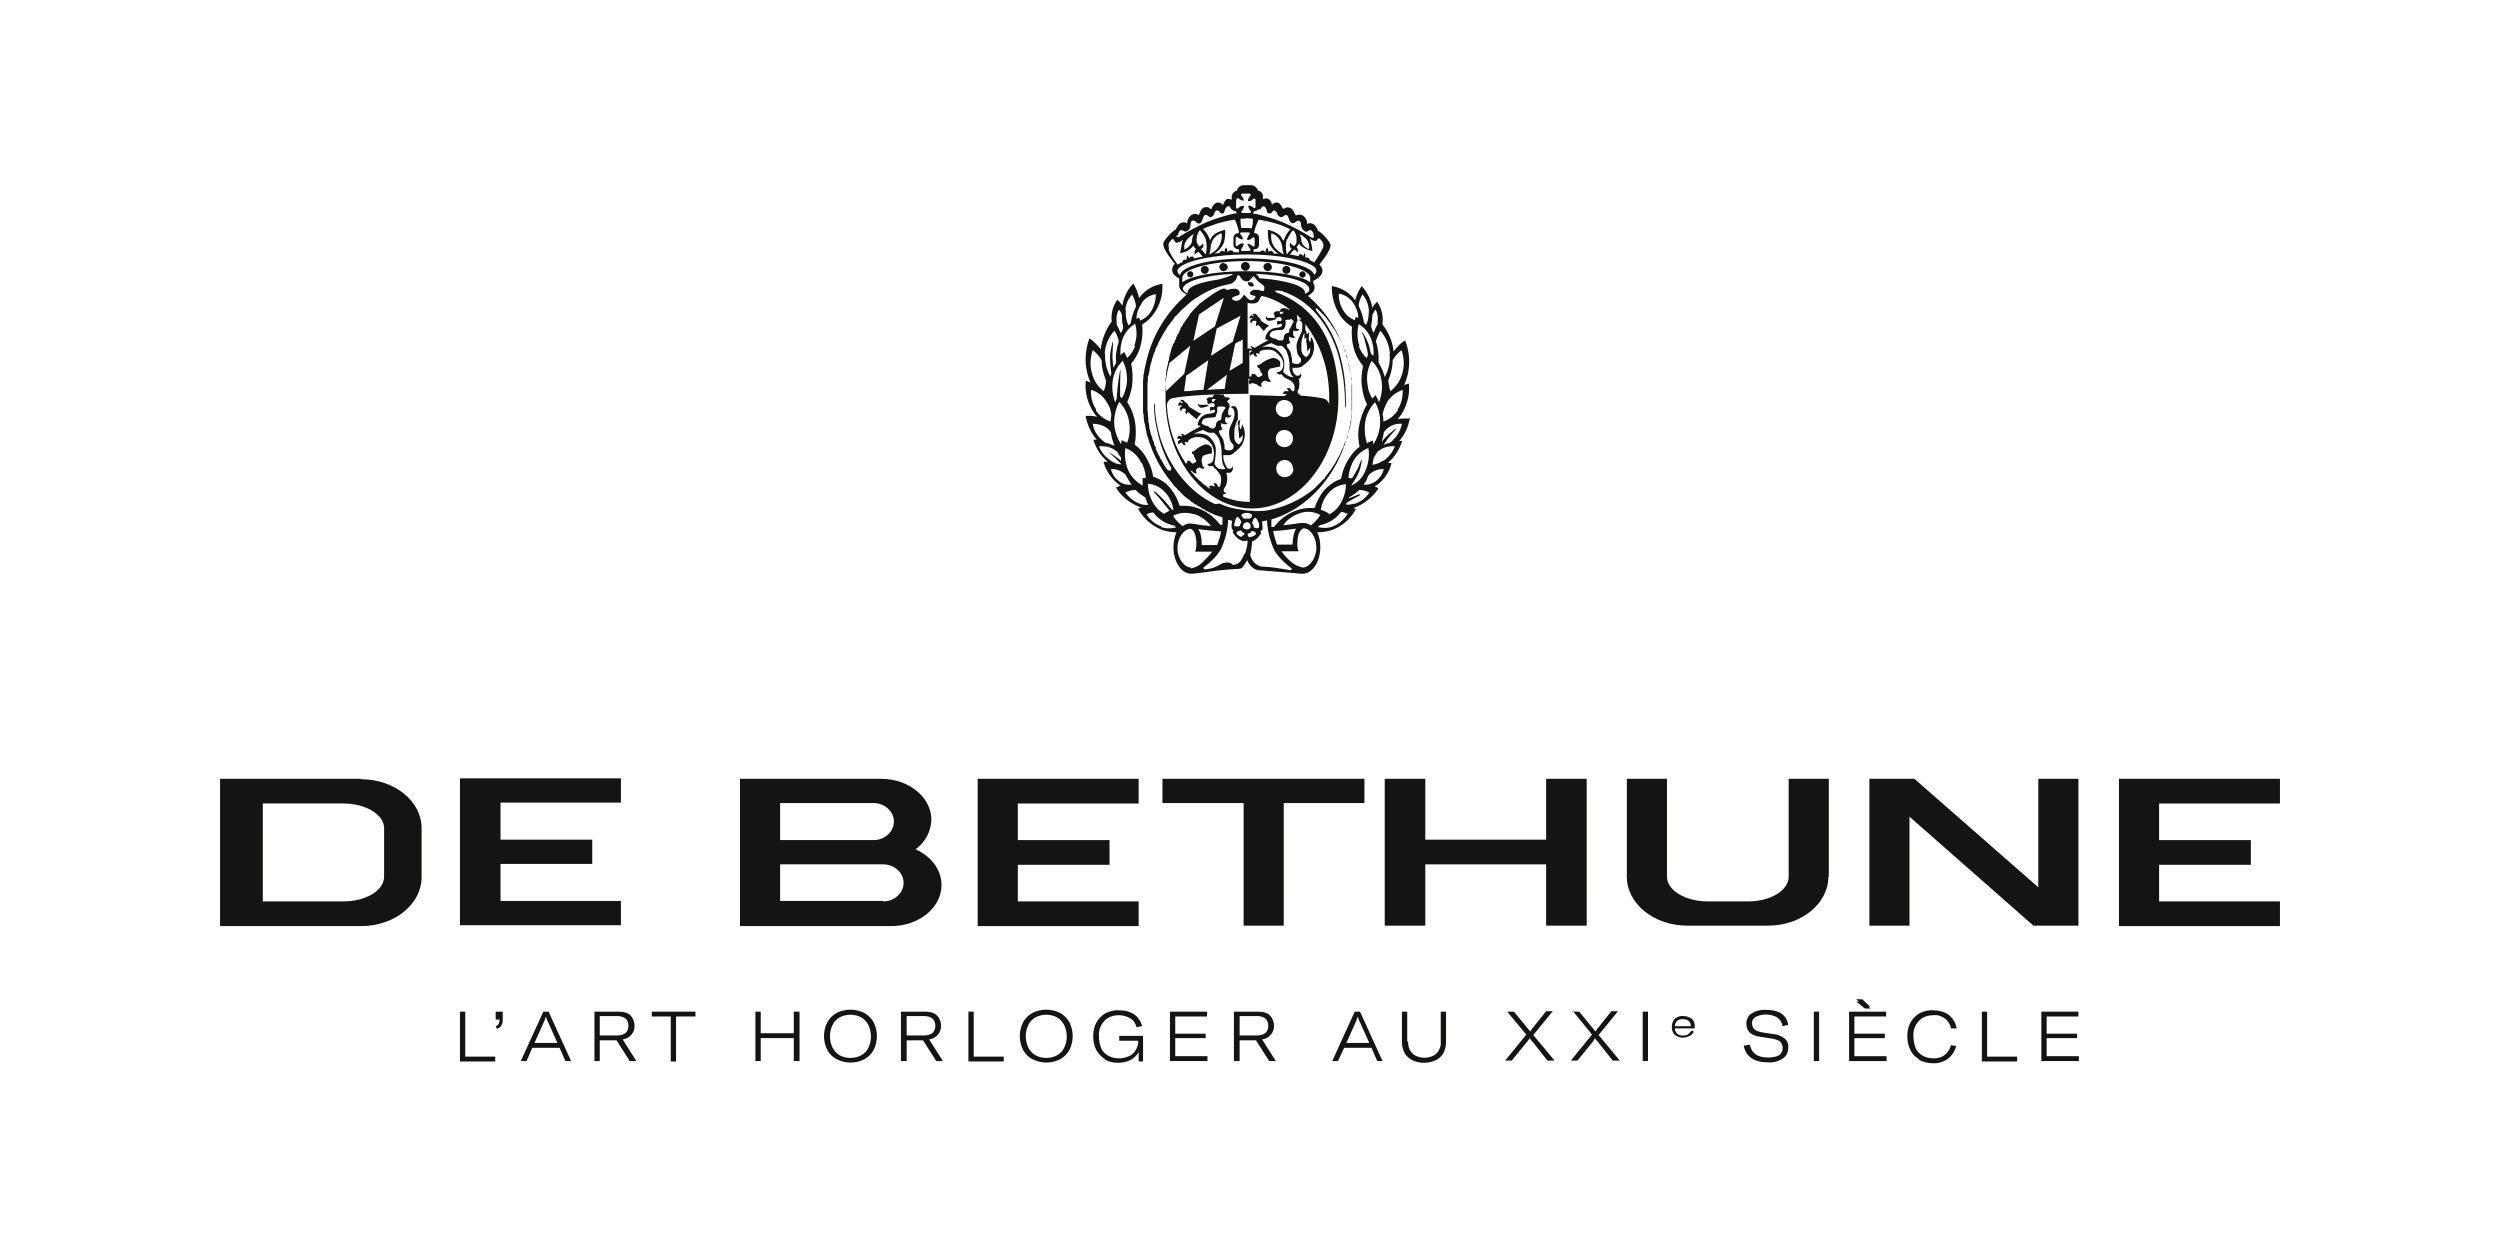 <?xml version="1.0" encoding="UTF-8"?>
<svg id="Layer_1" xmlns="http://www.w3.org/2000/svg" version="1.1" xmlns:xlink="http://www.w3.org/1999/xlink" viewBox="0 0 566.9 283.5">
  <!-- Generator: Adobe Illustrator 29.3.0, SVG Export Plug-In . SVG Version: 2.1.0 Build 146)  -->
  <defs>
    <style>
      .st0 {
        fill-rule: evenodd;
      }

      .st0, .st1 {
        fill: #141412;
      }
    </style>
  </defs>
  <polygon class="st1" points="422.3 226.6 424.1 228.3 422.9 228.3 420.9 226.6 422.3 226.6"/>
  <path class="st1" d="M517,176.6h-36.5v33.4h36.5v-5.6h-27.4v-8.3h20.8v-5.6h-20.8v-8.3h27.4v-5.6Z"/>
  <polygon class="st1" points="140.8 176.5 104.3 176.5 104.3 209.8 140.8 209.8 140.8 204.3 113.5 204.3 113.5 195.9 134.3 195.9 134.3 190.4 113.5 190.4 113.5 182 140.8 182 140.8 176.5"/>
  <path class="st1" d="M81.9,176.6h-32v33.4h32c7.6,0,13.7-5,13.7-11.1v-11.1c0-6.1-6.1-11.1-13.7-11.1ZM87.1,198.8c0,3.1-4.1,5.6-9.2,5.6h-18.3v-22.2h18.3c5,0,9.2,2.5,9.2,5.6v11.1Z"/>
  <path class="st1" d="M207.6,192.6c2.2-1.6,3.5-4,3.6-6.7,0-5.1-5.1-9.3-11.4-9.3h-32v33.4h34.3c6.3,0,11.4-4.2,11.4-9.3,0-3.5-2.4-6.6-5.9-8.1ZM176.9,182.1h21.2c2.5,0,4.6,1.9,4.6,4.2s-2.1,4.2-4.6,4.2h-21.2v-8.3ZM200.3,204.3h-23.4v-8.3h23.4c2.5,0,4.6,1.9,4.6,4.2s-2.1,4.2-4.6,4.2h0Z"/>
  <polygon class="st1" points="291.1 182.1 309.4 182.1 309.4 176.6 263.6 176.6 263.6 182.1 282 182.1 282 209.9 291.1 209.9 291.1 182.1"/>
  <polygon class="st1" points="350.6 209.9 359.8 209.9 359.8 176.6 350.6 176.6 350.6 190.4 323.2 190.4 323.2 176.6 314 176.6 314 209.9 323.2 209.9 323.2 196 350.6 196 350.6 209.9"/>
  <path class="st1" d="M414.7,198.8v-22.2h-9.1v22.2c0,3.1-4.1,5.6-9.2,5.6h-9.2c-5,0-9.2-2.5-9.2-5.6v-22.2h-9.1v22.2c0,6.1,6.1,11.1,13.7,11.1h18.3c7.6,0,13.7-5,13.7-11.1"/>
  <polygon class="st1" points="461.1 209.9 471.3 209.9 471.3 176.6 462.2 176.6 462.2 201.2 434.1 176.6 423.9 176.6 423.9 209.9 433 209.9 433 185.2 461.1 209.9"/>
  <path class="st1" d="M258.2,176.6h-36.5v33.4h36.5v-5.6h-27.4v-8.3h20.8v-5.6h-20.8v-8.3h27.4v-5.6Z"/>
  <path class="st1" d="M104.3,229.4h1.2v10.2h6.8v1.1h-8v-11.2Z"/>
  <path class="st1" d="M113.1,232.1c.1-.3.2-.6.2-.9h-.9v-1.8h1.6v1.7c0,.5,0,1-.3,1.4-.2.4-.6.7-1,.8l-.3-.6c.3-.1.6-.3.7-.6Z"/>
  <path class="st1" d="M128.2,240.6l-1.3-3h-6.2l-1.3,3h-1.3l5.1-11.2h1.2l5.1,11.2h-1.3ZM126.4,236.5l-2.2-4.9c-.2-.3-.3-.7-.4-1.1h0c-.2.5-.3.9-.4,1.1l-2.2,4.9h5.3Z"/>
  <path class="st1" d="M139.8,235.9h-3.8v4.7h-1.2v-11.2h5.4c1.3,0,2.3.3,2.8.9.6.6.9,1.5.9,2.3,0,.7-.2,1.4-.7,2-.5.6-1.2,1-2,1.1l3.1,4.9h-1.5l-3-4.7ZM136,234.8h4c.7,0,1.4-.2,1.9-.6.4-.4.6-1,.6-1.6,0-.6-.2-1.2-.6-1.6-.5-.4-1.2-.6-1.9-.6h-4v4.4Z"/>
  <path class="st1" d="M157.7,229.4v1.1h-4.4v10.2h-1.2v-10.2h-4.3v-1.1h9.9Z"/>
  <path class="st1" d="M181.3,240.6h-1.3v-5.2h-7.5v5.2h-1.2v-11.2h1.2v4.9h7.5v-4.9h1.3v11.2Z"/>
  <path class="st1" d="M189.7,240.2c-.9-.5-1.6-1.2-2.1-2.1-1-2-1-4.3,0-6.3.5-.9,1.2-1.6,2.1-2.1,2-1,4.3-1,6.3,0,.9.5,1.6,1.2,2.1,2.1,1,2,1,4.3,0,6.3-.5.9-1.2,1.6-2.1,2.1-2,1-4.3,1-6.2,0h0ZM195.3,239.3c.7-.4,1.3-1,1.6-1.7.8-1.6.8-3.5,0-5.2-.4-.7-.9-1.3-1.6-1.7-1.5-.8-3.4-.8-4.9,0-.7.4-1.3,1-1.6,1.7-.8,1.6-.8,3.5,0,5.2.4.7.9,1.3,1.6,1.7,1.5.8,3.4.8,4.9,0h0Z"/>
  <path class="st1" d="M209.4,235.9h-3.8v4.7h-1.3v-11.2h5.4c1.3,0,2.2.3,2.8.9.6.6.9,1.5.9,2.3,0,.7-.2,1.4-.7,2-.5.6-1.2,1-2,1.1l3.1,4.9h-1.5l-3-4.7ZM205.6,234.8h4c.7,0,1.4-.2,1.9-.6.4-.4.6-1,.6-1.6,0-.6-.2-1.2-.6-1.6-.5-.4-1.2-.6-1.9-.6h-4v4.4Z"/>
  <path class="st1" d="M219.6,229.4h1.2v10.2h6.8v1.1h-8v-11.2Z"/>
  <path class="st1" d="M234.1,240.2c-.9-.5-1.6-1.2-2.1-2.1-1-2-1-4.3,0-6.3.5-.9,1.2-1.6,2.1-2.1,2-1,4.3-1,6.3,0,.9.5,1.6,1.2,2.1,2.1,1,2,1,4.3,0,6.3-.5.9-1.2,1.6-2.1,2.1-2,1-4.3,1-6.2,0h0ZM239.7,239.3c.7-.4,1.3-1,1.6-1.7.8-1.6.8-3.5,0-5.2-.4-.7-.9-1.3-1.6-1.7-1.5-.8-3.4-.8-4.9,0-.7.4-1.3,1-1.6,1.7-.8,1.6-.8,3.5,0,5.2.4.7.9,1.3,1.6,1.7,1.5.8,3.4.8,4.9,0h0Z"/>
  <path class="st1" d="M250.6,240.2c-.8-.5-1.5-1.2-2-2.1-.5-1-.7-2-.7-3.1,0-1.1.2-2.2.7-3.1.5-.9,1.2-1.6,2-2.1,1-.5,2.1-.8,3.2-.7.9,0,1.8.1,2.6.5.7.3,1.3.7,1.7,1.3.4.5.7,1.1.9,1.8l-1.3.2c-.2-.8-.6-1.5-1.3-1.9-.8-.5-1.7-.8-2.7-.8-.8,0-1.7.2-2.4.6-.7.4-1.2,1-1.6,1.7-.4.8-.6,1.7-.5,2.6,0,.9.2,1.8.5,2.6.3.7.9,1.3,1.6,1.7.8.4,1.6.6,2.5.6.8,0,1.6-.2,2.4-.6.6-.3,1.1-.8,1.4-1.4.3-.5.5-1.1.5-1.7v-.3h-4.3v-1.1h5.4v5.8h-1v-2.1c-.5.8-1.1,1.4-1.9,1.8-.8.4-1.8.6-2.7.6-1.1,0-2.1-.2-3-.7Z"/>
  <path class="st1" d="M266.5,239.5h7.3v1.1h-8.5v-11.2h8.4v1.1h-7.2v3.9h6.9v1h-6.9v4.2Z"/>
  <path class="st1" d="M284.9,235.9h-3.8v4.7h-1.3v-11.2h5.4c1.3,0,2.3.3,2.8.9.6.6.9,1.5.9,2.3,0,.7-.2,1.4-.7,2-.5.6-1.2,1-2,1.1l3.1,4.9h-1.5l-3-4.7ZM281.1,234.8h4c.7,0,1.4-.2,1.9-.6.4-.4.6-1,.6-1.6,0-.6-.2-1.2-.6-1.6-.5-.4-1.2-.6-1.9-.6h-4v4.4Z"/>
  <path class="st1" d="M312.3,240.6l-1.3-3h-6.2l-1.4,3h-1.3l5.1-11.2h1.2l5.1,11.2h-1.3ZM310.5,236.5l-2.2-4.9c-.2-.3-.3-.7-.4-1.1h0c-.2.5-.3.9-.4,1.1l-2.2,4.9h5.3Z"/>
  <path class="st1" d="M319.3,236.2c0,.7.1,1.3.4,1.9.3.5.7,1,1.3,1.3,1.3.6,2.8.6,4,0,.6-.3,1-.7,1.3-1.3.3-.6.5-1.2.4-1.9v-6.8h1.2v6.9c0,.9-.2,1.7-.6,2.5-.4.7-1,1.3-1.7,1.6-1.7.8-3.7.8-5.4,0-.7-.4-1.3-.9-1.7-1.6-.4-.8-.6-1.6-.6-2.5v-6.9h1.2v6.8Z"/>
  <path class="st1" d="M341.7,229.4h1.6l3.2,3.9c.2.2.3.4.5.6h0c.1-.2.3-.4.4-.6l3.2-4h1.5l-4.4,5.4,4.8,5.8h-1.6l-3.4-4.3-.3-.3c-.1-.1-.2-.3-.3-.5h0c-.2.3-.3.5-.6.8l-3.5,4.3h-1.5l4.8-5.9-4.5-5.4Z"/>
  <path class="st1" d="M356.5,229.4h1.6l3.2,3.9c.2.2.3.4.5.6h0c.1-.2.3-.4.4-.6l3.2-4h1.5l-4.4,5.4,4.8,5.8h-1.6l-3.4-4.3c0,0-.1-.2-.3-.3-.1-.1-.2-.3-.3-.5h0c-.2.3-.3.5-.5.8l-3.5,4.3h-1.5l4.8-5.9-4.4-5.4Z"/>
  <path class="st1" d="M372.5,240.6v-11.2h1.2v11.2h-1.2Z"/>
  <path class="st1" d="M384.1,233.2h-4.3c0,.5.2.9.5,1.2.4.3.9.5,1.4.4.4,0,.8,0,1.1-.3.3-.2.5-.4.7-.8l.6.2c-.2.4-.5.8-.9,1-.5.2-1,.4-1.5.4-.7,0-1.3-.2-1.9-.6-.5-.5-.7-1.1-.7-1.8,0-.7.2-1.4.7-1.9.5-.4,1.2-.7,1.9-.6.7,0,1.3.2,1.9.6.5.4.7,1,.7,1.7v.4ZM383.4,232.6c0-.4-.2-.9-.5-1.1-.4-.3-.8-.4-1.3-.4-.5,0-.9.1-1.3.4-.3.3-.5.7-.5,1.2h3.6Z"/>
  <path class="st1" d="M395.5,237.1l1.3-.2c.4,2,1.8,2.9,4.1,2.9.9,0,1.7-.1,2.5-.5.9-.6,1.1-1.9.5-2.8,0-.1-.2-.2-.2-.3-.6-.4-1.3-.6-2-.7l-2.6-.4c-2.1-.3-3.1-1.3-3.1-3,0-.9.4-1.8,1.2-2.3,1-.6,2.1-.9,3.3-.8,2.9,0,4.6,1.1,5,3.4l-1.3.3c-.1-.8-.5-1.5-1.2-2-1.5-.8-3.3-.9-4.9-.1-.5.3-.9.9-.8,1.5,0,.5.2,1,.5,1.3.5.4,1.2.6,1.8.7l2.5.4c.9,0,1.8.4,2.6,1,.6.5.9,1.3.8,2.1,0,1-.4,1.9-1.2,2.4-1,.7-2.2,1-3.4.9-3.2,0-5-1.3-5.5-3.8Z"/>
  <path class="st1" d="M411.3,240.6v-11.2h1.2v11.2h-1.2Z"/>
  <path class="st1" d="M420.5,239.5h7.3v1.1h-8.5v-11.2h8.4v1.1h-7.2v3.9h6.9v1h-6.9v4.2ZM422.9,228.7l-2-1.6h1.4l1.9,1.6h-1.2Z"/>
  <path class="st1" d="M435.2,240.2c-.9-.5-1.6-1.2-2-2.1-.5-1-.7-2-.7-3.1,0-1.1.2-2.2.7-3.1.5-.9,1.2-1.6,2-2.1,1-.5,2.1-.8,3.2-.7,1.3,0,2.5.3,3.6,1.1.9.8,1.5,1.8,1.7,3h-1.3c-.1-.8-.6-1.6-1.3-2.2-.8-.6-1.7-.9-2.7-.8-.8,0-1.7.2-2.4.6-.7.4-1.2,1-1.6,1.7-.4.8-.6,1.7-.5,2.6,0,.9.2,1.8.5,2.6.3.7.9,1.3,1.6,1.7.7.4,1.6.6,2.4.6.9,0,1.9-.2,2.6-.8.7-.6,1.2-1.3,1.4-2.2l1.2.2c-.3,1.1-.9,2.1-1.9,2.9-1,.7-2.3,1.1-3.5,1-1.1,0-2.2-.3-3.1-.8Z"/>
  <path class="st1" d="M449.4,229.4h1.2v10.2h6.8v1.1h-8v-11.2Z"/>
  <path class="st1" d="M464.1,239.5h7.3v1.1h-8.5v-11.2h8.4v1.1h-7.2v3.9h6.9v1h-6.9v4.2Z"/>
  <path class="st0" d="M283.4,60.4c0-.5-.4-1-1-1-.5,0-1,.4-1,1,0,.5.4,1,1,1,.5,0,1-.4,1-1h0Z"/>
  <path class="st0" d="M277.5,59.6c-.5,0-1,.4-1,.9s.4,1,.9,1c.5,0,1-.4,1-.9,0,0,0,0,0,0,0-.5-.4-.9-.9-.9,0,0,0,0,0,0Z"/>
  <path class="st0" d="M269.9,61.5c-.4,0-.7.3-.7.7s.3.7.7.7c.4,0,.7-.3.7-.7,0,0,0,0,0,0,0-.4-.3-.7-.7-.7h0Z"/>
  <path class="st0" d="M287.4,61.5c.5,0,1-.4,1-.9s-.4-1-.9-1c-.5,0-1,.4-1,.9,0,0,0,0,0,0,0,.5.4.9.9,1h0Z"/>
  <path class="st0" d="M291.7,62.1c.5,0,.9-.4.9-.9,0-.5-.4-.9-.9-.9-.5,0-.9.4-.9.9,0,0,0,0,0,0,0,.5.4.9.9.9,0,0,0,0,0,0Z"/>
  <path class="st0" d="M273.2,60.3c-.5,0-.9.4-.9.9,0,.5.4.9.9.9.5,0,.9-.4.9-.9,0,0,0,0,0,0,0-.5-.4-.9-.9-.9,0,0,0,0,0,0Z"/>
  <path class="st0" d="M295.3,63c.4,0,.7-.3.8-.7,0-.4-.3-.7-.7-.8-.4,0-.7.3-.8.7,0,0,0,0,0,0,0,.4.3.7.7.7h0Z"/>
  <path class="st0" d="M288.3,72.7c.8-.2.9-.3,1-.3,0,0,.2,0,.2,0,0-.1-.2-.2-.3-.3-.3,0-.6,0-.9,0-.3,0-.5,0-.8,0-.1,0-.3-.2-.4-.4,0,0-.2.4,0,.6s.3.6,1.1.4Z"/>
  <path class="st0" d="M285.7,72.2c0,0-.3-.3-.4-.4-.2-.2-.3-.5-.6-.6-.4-.2-.7.2-.8.2.1,0,.2,0,.3.1,0,0,.2.2.2.3l-.3-.2c-.2-.1-.5-.1-.6,0-.1.2-.2.4-.2.7.1,0,.2-.2.4-.2.2,0,.4.2.4.2,0,0-.2,0-.3,0-.2.1-.3.3-.3.6,0,.4.3.4.3.4,0,0,0-.4.3-.5.2-.1.5-.1.7,0,.2.1.1.4,0,.7,0,.2,0,.4.2.5,0,0,0-.2.1-.2,0,0,0-.1.2-.1.2.1.4.3.5.5.1.1.8.9.8.9.1-.2.3-.5.5-.7.2-.2.5-.4.7-.6,0,0-.5-.2-.7-.3s-.9-.6-1.1-.7-.2-.5-.2-.6Z"/>
  <path class="st0" d="M272.2,91.9c-.1,0-.3-.2-.4-.4,0,0-.2.4,0,.6s.3.5,1.1.3.8-.3,1-.3c0,0,.2,0,.2,0,0-.1-.2-.2-.3-.3-.3,0-.6,0-.9,0-.2,0-.5,0-.8,0Z"/>
  <path class="st0" d="M269.7,92.3c-.2-.2-.3-.5-.3-.6-.1-.1-.3-.3-.5-.4-.2-.2-.4-.4-.6-.6-.4-.2-.7.3-.7.3.1,0,.3,0,.4.1.1,0,.2.2.2.3h-.3c-.2-.3-.5-.2-.6,0-.1.2-.2.5,0,.7.1-.1.2-.2.4-.2.2,0,.4.2.4.2,0,0-.2,0-.3.1-.2.1-.3.4-.2.6,0,.4.3.4.3.4,0,0,0-.4.2-.5.2-.1.5-.1.7,0,.2.1.1.4,0,.7,0,.2,0,.4.3.5,0,0,0-.2.1-.3s0-.2.2-.1c.2,0,.4.2.5.4.1.1,1.5,1.2,1.5,1.2.1-.3.2-.5.4-.7.2-.2.4-.4.6-.6,0,0-.5-.2-.7-.3s-1.6-1-1.8-1.1Z"/>
  <path class="st0" d="M284.3,64.9c0-.3-.1-.6-.3-.8-.3-.2-1-.1-1-.1,0,0-.2.3.3.8.3.3,1,.1,1,.1Z"/>
  <path class="st0" d="M319.5,94.9h-.2c-.2,0-.5,0-.7,0-.6,0-1.2,0-1.7.2.3-.3.5-.7.8-1,1.3-2,2-4.4,1.8-6.9v-.2h-.2c-.3.1-.6.2-.9.3.3-.6.5-1.3.7-1.9.7-2.6.6-5.4-.4-8v-.2c0,0-.3.1-.3.1-.9.6-1.7,1.5-2.4,2.4-.2-2.2-1.1-4.3-2.5-6.1h0v-.2c.2-1.7-.2-3.4-1.1-4.8v-.2c-.1,0-.3.2-.3.2-.4.4-.7.8-.9,1.2-.3-1.8-1.1-3.4-2.3-4.8l-.2-.2v.2c-.7,1-1.1,2-1.4,3.1-1.2-1.7-3-2.8-5.1-3.2h-.2v.2c0,2.4.7,4.7,2,6.6.7,1,1.6,1.8,2.6,2.4-.2,1.9,0,3.8.6,5.6.4,1.2,1.1,2.3,1.9,3.3-.4,1.7-.5,3.4-.2,5.1.2,1.3.5,2.5,1.1,3.6-1,1.6-1.6,3.5-1.9,5.4-.2,1.4-.1,2.8.2,4.2-1.3,1-2.3,2.3-3,3.7-.6,1.1-1,2.4-1.2,3.6-1.6.5-3,1.6-4.1,2.9-.8,1.1-1.5,2.4-1.9,3.7-.4,0-.8,0-1.2,0-.9,0-1.9.2-2.8.5-2.1.7-3.9,2.1-5.2,3.8h-.6c0-.6,0-1.1,0-1.7,8.1-2.4,14.9-9.7,17.4-19.5h0c.2-.8.3-1.5.5-2.2h-.2s.2,0,.2,0c0-.4.1-.7.2-1.1h0c0-.5,0-.8.1-1.2s0-.7,0-1h0c0-.5,0-.8,0-1.2v-2.5c0-.3,0-.7,0-1s0-.6,0-1v-.2c0-.3,0-.7-.1-1s0-.6-.1-1h0c0-.5-.1-.8-.2-1.1s-.1-.6-.2-1h0c0-.4-.2-.7-.3-1.1s-.2-.6-.3-1-.2-.6-.3-1c-.2-.6-.5-1.3-.7-1.9-1.7-4.1-4.3-7.8-7.7-10.7,1-.6,1.5-1.2,1.5-1.9,0-.4-.1-.7-.3-1v-.5c1.4-.7,2.1-1.5,2.1-2.3h0c0-.5-.3-1-.7-1.4,1.9-2.4,2.7-3.9,2.5-4.6-.2-.5-.9-1.6-2.5-2.9,0,0-.2-.1-.3-.1-.1-.4-.3-.7-.5-1-.4-.7-1.3-1-2-.6,0,0,0,0,0,0,0,0,0,0,0,0h0c0-.1,0-.2,0-.3,0-.6-.4-1.2-.9-1.6-.5-.3-1.2-.3-1.7,0v-.2c-.2-.2-.3-.4-.4-.7-.2-.4-.5-.7-.9-.9h-.2c-.4-.2-.8,0-1.1.2,0,0-.2.1-.2.1,0,0,0-.1-.2-.3-.2-.4-.4-.7-.7-1-.5-.3-1.2-.2-1.5.2,0,0-.1.1-.2.1,0,0,0-.1,0-.2h0c-.2-.7-.6-1.1-1.1-1.2-.3,0-.6,0-.9.2,0-.2,0-.4,0-.6,0-.7-.4-1.2-1.1-1.4h-.1c0-.3-.1-.5-.3-.6-.3-.4-.7-.6-1.2-.6-.2,0-.3,0-.5,0h-.7c-.2,0-.3,0-.5,0-.3,0-.6.1-.9.3-.3.2-.5.5-.6.9-.7.2-1.2.8-1.2,1.5,0,.2,0,.4,0,.6-.3-.1-.5-.2-.8-.2-.5,0-.8.5-1.1,1.2h0c0,0,0,.1,0,.2,0,0-.1,0-.2-.1-.4-.5-1.1-.6-1.6-.3-.3.2-.6.6-.8,1,0,.2-.1.3-.2.3,0,0-.2,0-.2-.1-.3-.3-.7-.4-1.1-.3h-.2c-.4.2-.7.5-.9.9-.1.3-.2.5-.3.7v.2c-.6-.4-1.2-.4-1.8,0-.5.4-.8,1-.9,1.6,0,0,0,.2,0,.2,0,0,0,0,0,0,0,0,0,0-.1,0-.7-.4-1.6-.1-2,.6,0,0,0,0,0,0-.2.3-.4.6-.5.9-.1,0-.2,0-.3.1-1.6,1.3-2.3,2.4-2.5,2.9-.2.7.6,2.3,2.6,4.7-.3.3-.5.7-.6,1.1h0c0,.1,0,.1,0,.2h0c0,0,0,0,0,.1h0c0,.8.6,1.4,1.6,2v1.6s0,0,0,0c0,.7.6,1.4,1.7,2-4.5,3.9-7.7,9.1-9.1,14.9h0c-.2.8-.3,1.5-.5,2.2,0,.4-.1.7-.2,1.1h0c0,.5,0,.8-.1,1.2v1c0,0,0,.1,0,.1,0,.3,0,.7,0,1v2.5c0,.3,0,.7,0,1s0,.6,0,1v.2c0,.3,0,.7.1,1s0,.6.1,1h0c0,.5.1.8.2,1.1s.1.6.2,1h0c0,.4.2.7.2,1.1s.2.6.3,1,.2.6.3,1c.2.6.5,1.3.7,1.9.9,2.2,2.1,4.3,3.5,6.2h0s.1.1.1.1l.4.5.2.3.4.5.2.3c.1.2.3.3.5.5l.2.2.5.6h.1c.7.8,1.4,1.5,2.2,2h.1c.2.3.4.4.6.6h.2c.2.3.4.4.6.5h.2c.2.3.4.4.6.5h.2c.2.2.4.4.6.5h.2c0,0,.7.5.7.5h.1c1.1.6,2.3,1.1,3.5,1.4h0c0,.6,0,1.1,0,1.7h-.5c-1.3-1.7-3.1-3.1-5.2-3.8-.9-.3-1.8-.5-2.8-.5-.4,0-.8,0-1.2,0-.4-1.3-1-2.6-1.9-3.7-1-1.4-2.5-2.4-4.1-2.9-.2-1.3-.6-2.5-1.2-3.6-.7-1.5-1.7-2.7-3-3.7.3-1.4.3-2.8.2-4.2-.2-1.9-.8-3.8-1.9-5.4.5-1.1.9-2.4,1.1-3.6.2-1.7.2-3.4-.2-5.1.8-1,1.5-2.1,1.9-3.3.6-1.8.8-3.7.6-5.6,1-.6,1.9-1.4,2.6-2.4,1.4-1.9,2.1-4.2,2-6.6v-.2h-.2c-2,.3-3.9,1.5-5.1,3.2-.2-1.1-.6-2.1-1.2-3.1v-.2c-.1,0-.3.2-.3.2-1.2,1.3-2,3-2.3,4.8-.3-.4-.6-.9-1-1.2l-.2-.2v.2c-1,1.4-1.4,3.1-1.2,4.8h0c-1.4,1.9-2.2,4-2.5,6.3-.7-.9-1.5-1.7-2.4-2.4h-.2c0-.1,0,0,0,0-.9,2.6-1.1,5.4-.4,8,.2.7.4,1.3.7,1.9-.3-.1-.6-.2-.9-.3h-.2c0,0,0,.2,0,.2-.2,2.4.4,4.8,1.8,6.9.2.4.5.7.8,1-.6-.1-1.1-.2-1.7-.2-.2,0-.5,0-.7,0h-.2v.2c.4,1.9,1.2,3.7,2.5,5.2-.2,0-.4,0-.5,0h-.2s0,.2,0,.2c.6,1.9,1.7,3.6,3.2,4.8-.2,0-.4,0-.7,0h-.2s0,.2,0,.2c.5,1.8,1.6,3.5,3.1,4.7.2.2.5.4.7.5-.3.1-.6.3-.8.4h-.2c0,0,.1.3.1.3,1.3,2,3.3,3.5,5.6,4.3-.2,0-.3.1-.5.2h-.2c0,0,.1.3.1.3,1.2,2.1,3.1,3.7,5.4,4.6,1,.3,2,.5,3,.5h.2c-.5,1.1-.7,2.3-.7,3.4,0,3.3,1.8,6,4,6,0,0,.2,0,.2,0,0,0,.1,0,.2,0,0,0,1.9-.2,4-.5,2.1-.3,4.2-.5,6.4-.6h0c.5,0,.9-.3,1.1-.7.3-.4.6-.8.8-1.3h0c.2.5.9,2,2.5,2.3h.1c3.3.3,6.7.5,9.6.8,0,0,.1,0,.2,0,0,0,.2,0,.2,0,2.2,0,4-2.7,4-6,0-1.2-.2-2.4-.7-3.4h.3c1,0,2-.2,3-.5,2.3-.8,4.2-2.5,5.4-4.6v-.2c0,0,0,0,0,0-.2,0-.3-.2-.5-.2,2.3-.8,4.2-2.3,5.6-4.3v-.2c.1,0,0,0,0,0-.3-.2-.6-.3-.8-.4.2-.1.4-.3.7-.4,1.5-1.2,2.6-2.8,3.1-4.7v-.2c0,0-.1,0-.1,0-.2,0-.4,0-.7,0,1.5-1.3,2.6-3,3.2-4.8v-.2c0,0-.1,0-.1,0-.2,0-.3,0-.5,0,1.3-1.5,2.1-3.3,2.4-5.2v-.2ZM317,93c-.8,1.2-1.9,2.1-3.3,2.6,0-.5,0-1.1-.2-1.6.2-1,.6-2,1.1-2.9.8-1.3,2.1-2.2,3.5-2.7,0,1.6-.3,3.2-1.2,4.5h0ZM317.8,79.4c.6,1.7.7,3.5.2,5.2-.4,1.6-1.4,3.1-2.7,4.1-.3-.8-.4-1.6-.5-2.4.6-1.5,1-3,1-4.6.5-.9,1.2-1.7,2-2.3h0ZM315.1,80.2c.2,1.8-.2,3.7-1.1,5.3-.3-1.2-.8-2.3-1.4-3.3.1-1.6-.1-3.3-.6-4.8.2-.8.6-1.6,1-2.4,1.3,1.4,2,3.3,2.2,5.2h0ZM311.2,71.4c.2-.4.4-.8.7-1.2.5.8.6,1.8.5,2.7,0,.2,0,.4,0,.6-.3.5-.6,1.1-.8,1.7l-.2.2c-.2-.5-.4-1-.5-1.5.2-.9.3-1.8.3-2.7h0ZM308.9,66.7c.9,1,1.4,2.3,1.5,3.6,0,1.2-.1,2.3-.6,3.4-.2-.2-.4-.4-.5-.5-.2-1.3-.6-2.6-1.2-3.8,0-.9.4-1.9.9-2.7ZM307.4,71.9c0,.2-.1.5-.2.7-1-.4-1.8-1-2.4-1.9-.8-1.2-1.3-2.6-1.2-4.1,1.3.2,2.4.9,3.2,2,.7,1,1.2,2.3,1.2,3.5-.2,0-.4-.2-.6-.3h0ZM308.3,78.5c-.6-1.6-.6-3.4-.2-5,1.4.8,2.4,2.1,2.9,3.6.4,1.1.6,2.4.4,3.6-.2-.2-.3-.3-.5-.5-.1-.4-.3-1-.4-1.6-.3-1-.7-1.9-1.2-2.7-.3-.6-.6-.7-.4-.3.3.6.5,1.1.6,1.7.3,1.1.6,2.1.7,3.2-.1.2-.2.5-.3.7-.8-.7-1.4-1.7-1.8-2.7h0ZM311,81.8c1.3,1.2,2.1,2.9,2.3,4.7.2,1.6,0,3.2-.6,4.7-.2-.6-.5-1.1-.8-1.6-.2.2-.5.5-.7.8-.6-1-1-2-1.1-3.2-.3-1.8,0-3.7.9-5.3ZM309.5,96.2c.2-1.9,1-3.6,2.3-5,1,1.7,1.3,3.6,1.1,5.6-.2,1.4-.7,2.8-1.5,4,0-.3,0-.6-.1-.9-.5.2-.9.3-1.3.6-.5-1.3-.6-2.8-.5-4.2h0ZM306.7,104.9c.7-1.5,2-2.7,3.6-3.3.3,1.8,0,3.7-.8,5.4-.6,1.4-1.7,2.5-3.1,3.1h0c.5-.8,1-1.5,1.4-2.3.6-1.1.9-2.3,1-3.6,0-.4-.5,1.1-.9,2-.4.8-.9,1.6-1.4,2.4,0,0,0-.1,0-.2-.2,0-.5,0-.7,0,0-1.2.4-2.4.9-3.5h0ZM301,112.1c1-1.3,2.5-2.2,4.2-2.3,0,1.8-.6,3.6-1.7,5.1-.6.8-1.4,1.4-2.2,1.8,0,0,0-.1.1-.2-.6-.4-1.2-.7-1.9-.9.2-1.3.7-2.5,1.5-3.5h0ZM293.6,119.9h.3c-.8,1.2-.8,3.6-.8,3.6h-3.5c-.4-1-.7-2-.9-3.1,1.3,0,3.7-.3,5-.5h0ZM296.9,65.9c-.2.3-.6.6-1,.7h0c0,0,0-.2,0-.3,0-1.5-4.4-2.8-10.3-3.2-.2-.4-.5-.7-.8-1,6.9.3,12.1,1.7,12.1,3.5,0,.1,0,.2,0,.4h0ZM299,54.2c.2-.3.5.2.8.5.3.4.4,1,.2,1.5-.5,1-1.1,2-1.7,2.9h0l-.3.4c-.3-.2-.6-.3-1-.5,0-.3-.2-.5-.5-.6-.2,0-.3,0-.5,0,0-.1,0-.3,0-.4,0-.2-.1-.6-.1-.6h0s-.3.3-.3.4c0,.1-.1.3-.1.4,0-.2-.2-.4-.4-.5-.3-.2-.5,0-.6.2,0,0,0,.1,0,.2-.6-.1-1.2-.3-2-.4.3-.4.6-.8,1-1.1h0c.3.2.6.4.8.7,0,0,0,.1,0,.2,0-.2,0-.3,0-.5,0-.4,0-.7-.3-1,.2-.2.4-.5.6-.8.1.3.3.5.6.7.7.5,1.5.9,2.4,1,0,0-.1-1.3-.4-2.2,0-.2-.1-.4-.2-.6l.6.4h.2c.7.5,1-.3,1.2-.6h0ZM290.9,54.5c-.1-.3-.3-.6-.5-.9-.9-1.1-2.9-1.5-2.9-1.5,0,1,0,2,.3,3,.4,1,1.2,1.9,2.1,2.4h-1.1c0-.4-.4-.6-.7-.6-.2,0-.4,0-.5.3,0-.2,0-.3,0-.5,0-.2-.2-.4-.3-.6h0s-.2.4-.3.6c0,.2,0,.4,0,.6-.1-.2-.3-.4-.6-.5-.3,0-.5,0-.6.3,0,0,0,0,0,0h0c-.5,0-1,0-1.6,0,0-.2.1-.4.1-.6h0c0,0,.2,0,.2,0h0c.2,0,.9,0,1-1,0-.2,0-.4,0-.6v-.4c0-.2,0-.4,0-.6,0-.5-.3-.9-.7-1h-.4c0-.1,0-.2,0-.3.2-1,.6-1.9,1-2.8,1.8.3,3.5.7,5.2,1.3.7.3,1.4.6,2,.9-.7.7-1.2,1.6-1.5,2.5h0ZM291.1,57.7h0c-.7-.3-1.3-.8-1.9-1.4-.8-.9-1.1-2.2-.9-3.4,0,0,2.1.4,2.5,3.3,0,.5.1,1,.3,1.4h0ZM283,55.5c0,.3.2.6.4.8,0,0,.1.2.2.3,0,.2-.1.3-.4.3-.2,0-.4,0-.7,0-.2,0-.4,0-.7,0-.2,0-.4,0-.4-.3,0-.1.1-.2.2-.3.2-.3.3-.5.4-.8,0,0,0-.1,0-.2h0c0,0,0,0,0-.1,0,0-.1,0-.2,0,0,0-.1,0-.2,0-.3,0-.6.2-.8.4,0,0-.2.1-.3.2-.3,0-.3-.1-.3-.4,0-.4,0-.9,0-1.3,0-.2,0-.4.3-.4h0c.1,0,.2.1.3.2.2.2.5.3.8.4,0,0,.2,0,.2,0,0,0,0,0,0,0,0,0,0,0,0,0,0,0,0,0,0,0,0,0,0-.1,0-.2,0-.3-.2-.6-.4-.8,0,0-.1-.2-.2-.3,0-.2.1-.3.4-.3.2,0,.4,0,.7,0,.2,0,.4,0,.7,0,.2,0,.4,0,.4.3,0,.1-.1.2-.2.3-.2.3-.3.5-.4.8,0,0,0,.1,0,.2h0c0,0,0,.1,0,.1,0,0,0,0,.1,0,0,0,.2,0,.2,0,.3,0,.6-.2.8-.4.3-.2.3-.2.3-.2h0c.2,0,.3.2.3.4,0,.4,0,.9,0,1.3,0,.2,0,.4-.3.4,0,0-.2-.1-.3-.2-.2-.2-.5-.3-.8-.4,0,0-.1,0-.2,0h0s0,0,0,0c0,0,0,0,0,.1h0c0,.1,0,.2,0,.3h0ZM278.9,56.8c-.2,0-.5.2-.6.5,0-.2,0-.4,0-.6,0-.2-.3-.6-.3-.6h0c-.1.2-.2.4-.3.6,0,.2,0,.3,0,.5-.1-.2-.3-.3-.5-.3-.3,0-.6.2-.7.5-.4,0-.7,0-1.1.1.9-.6,1.7-1.4,2.1-2.4.3-1,.4-2,.3-3,0,0-2,.4-2.9,1.5-.2.3-.4.6-.5.9-.3-1-.9-1.9-1.6-2.6.6-.3,1.2-.5,1.8-.7,1.7-.7,3.5-1.1,5.4-1.4.4.8.7,1.7.9,2.6,0,.2,0,.3,0,.5h-.3c-.5,0-.9.5-.9,1,0,.2,0,.4,0,.6v.4c0,.2,0,.4,0,.6.1.9.8,1,1,1h.2c0,.3,0,.5.1.7h-1.3s0,0,0,0c0-.3-.3-.4-.5-.4,0,0,0,0,0,0h0ZM274.2,57.7h0c.2-.5.3-1,.3-1.5.3-2.9,2.5-3.3,2.5-3.3.2,1.2-.2,2.4-.9,3.4-.5.6-1.2,1.1-1.9,1.4ZM272.8,55.1c-.2.4-.5.7-.9.8-.2-.3-.4-.6-.5-.9-.1-.4-.1-.8,0-1.2,0-.2,0-.3.1-.5.1-.4.3-.8.6-1.1h0c.6.6,1,1.3,1.3,2,.3,1.1.3,2.3,0,3.5-.3-.4-.7-.9-1.1-1.2l.4-.3c.4-.4,0-1.1,0-1.1h0ZM281.2,49.6c.7,0,1.2,0,1.4-.1.3,0,.8,0,1.5.1,0,.8,0,1.5-.3,2.2-.1,0-.3,0-.4-.1-.1,0-.3,0-.4,0h-.7c-.1,0-.3,0-.4,0-.1,0-.2,0-.4,0-.2-.7-.2-1.5-.2-2.2ZM291.9,54.3c.3-.7.7-1.4,1.2-2h.3c.2.4.4.7.5,1,0,.1,0,.3.1.5,0,.4,0,.8,0,1.2-.1.3-.3.6-.5.8-.4-.1-.7-.4-.9-.8,0,0-.3.8,0,1.1l.3.3c-.4.4-.7.8-1.1,1.3-.3-1.2-.3-2.4,0-3.5h0ZM294.7,53.1l.7.4c.2.2.4.3.6.5.7.6,1,1.6.8,2.5,0,0-1.5-.6-1.7-1.9,0-.5-.2-1.1-.4-1.6h0ZM285.9,47.5h0c0,0,0-.2,0-.2l.2-.3c.2-.2.5-.3.7-.1,0,0,0,0,0,0,.7.7.3,1.4.9,1.5.4,0,.6,0,.9-.5s.9.2,1,.4c0,.4.3.7.7.9.7.3.9-.7,1.5-.4.4.2.3.5.6,1.2.2.5.7.9,1.3.4s1.2-.5,1.3.3c.1,1.1.2,1.2.8,1.7s1-.4,1.5-.2c.4.3.6.8.6,1.3,0,.1,0,.2,0,.3-.1.1-.2.2-.4.1-2.1-1.3-4.3-2.5-6.6-3.5-2-.8-4-1.4-6.1-1.9h-.6c0-.2.1-.4.1-.6h0c.4,0,.9-.2,1.2-.5h0ZM280.4,45.3c0-.2,0-.4.3-.4h0s0,0,.3.2c.2.2.5.3.8.4,0,0,.2,0,.2,0,0,0,0,0,0,0,0,0,0,0,0,0,0,0,0,0,0,0,0,0,0-.1,0-.2,0-.3-.2-.6-.4-.8,0,0-.1-.2-.2-.3,0-.2.1-.3.4-.3s.4,0,.7,0h.7c.2,0,.4,0,.4.3,0,.1-.1.2-.2.3-.2.3-.3.5-.4.8,0,0,0,.1,0,.2h0c0,0,0,.1,0,.1,0,0,0,0,.1,0,0,0,.2,0,.2,0,.3,0,.6-.2.8-.4.3-.2.3-.2.3-.2h0c.2,0,.3.2.3.4,0,.2,0,.5,0,.7,0,.2,0,.4,0,.7,0,.2,0,.4-.3.4,0,0-.2-.1-.3-.2-.2-.2-.5-.3-.8-.4h-.2s0,0,0,0c0,0,0,0,0,.1h0c0,0,0,.2,0,.2,0,.3.2.6.4.8,0,0,.1.2.2.3,0,.2-.1.3-.4.3-.2,0-.4,0-.7,0-.2,0-.4,0-.7,0-.2,0-.4,0-.4-.3,0-.1.1-.2.2-.3.2-.3.3-.5.4-.8,0,0,0-.1,0-.2h0s0,0,0,0c0,0-.1,0-.2,0h-.2c-.3,0-.6.2-.8.4,0,0-.2.1-.3.2-.3,0-.3-.1-.3-.4,0-.2,0-.4,0-.7,0-.2,0-.5,0-.7h0ZM267.1,53.5c0-.5.2-1,.6-1.3.5-.2.9.6,1.5.2s.7-.6.8-1.7c0-.8.8-.9,1.3-.3s1.1.2,1.3-.4c.3-.6.2-1,.6-1.2.7-.3.9.7,1.5.4.4-.2.6-.5.7-.9,0-.3.6-.9,1-.4s.5.6.9.5c.5-.1.2-.8.9-1.5.2-.2.6-.2.7,0,0,0,0,0,0,0,0,0,.1.2.2.3,0,0,0,0,0,.1h0c.3.4.8.6,1.2.6,0,.2,0,.3.1.5h-.5c-2.1.5-4.1,1.1-6.1,1.9-2.3,1-4.5,2.2-6.6,3.5-.1,0-.2,0-.4-.1,0-.1,0-.2,0-.4ZM270.8,52.9c-.3.5-.5,1.1-.5,1.8-.2,1.2-1.7,1.9-1.7,1.9-.2-.9.1-1.8.8-2.5.3-.3.7-.7,1.1-.9l.3-.2ZM265.1,56.3c-.2-.5-.2-1.1.2-1.5.3-.4.6-.8.8-.5s.5,1.1,1.2.6c0,0,.1,0,.2,0,.3-.2.5-.4.8-.5-.2.2-.3.5-.3.8-.2,1-.4,2.2-.4,2.2.9-.1,1.7-.5,2.4-1,.2-.2.4-.5.6-.7.2.3.4.6.6.8-.3.2-.4.6-.3,1,0,.2,0,.3,0,.5,0,0,0-.1,0-.2.2-.3.5-.5.8-.7h0c.4.3.7.7,1,1.1-.7.1-1.4.3-2,.4,0,0,0-.1,0-.2,0-.2-.3-.3-.6-.2-.2,0-.4.3-.4.5,0-.1,0-.3-.2-.4,0-.1-.3-.4-.3-.4h0s-.1.5-.1.6c0,.1,0,.3,0,.4-.1,0-.3-.1-.5,0-.3,0-.5.3-.5.6-.4.1-.7.3-1.1.5,0-.1-.2-.3-.3-.5h0c-.7-.9-1.3-1.9-1.7-2.9ZM267.4,62.3h0c-.2-.3-.4-.6-.4-.9,0-.3.2-.5.4-.7,1.9-1.7,8.1-3,15.4-3s13.1,1.2,15.2,2.8c.3.2.5.6.5,1,0,.3-.2.6-.5.8h0c-.5-2-7.1-3.7-15.2-3.7-8,0-14.6,1.6-15.2,3.7ZM268.1,63.9v-.9h0c0-2,6.5-3.8,14.5-3.8s14.3,1.8,14.5,3.7v1.1c-2-1.5-7.7-2.5-14.5-2.5s-12.4,1-14.5,2.5h0ZM268.2,65.5c.2-1.7,5-3.1,11.5-3.4h-.1c-.3.5-1.9.9-3.4,1.3-4.1.6-6.9,1.6-6.9,2.9,0,0,0,.1,0,.2h0c-.9-.3-1-.8-1.1-1h0ZM275.5,114.3c-6.4-2.9-11.5-9.9-13-17.4-.3-1.5-.6-3-.6-4.6v-.7s0-.2-.1-.1-.1.6-.1.9c0,1.7.3,3.5.7,5.2.6,3,1.7,5.9,3.2,8.5,0,.2,0,.5-.2.6-.2.1-.4,0-.7-.2l-.2-.3-.3-.4c-.1-.2-.2-.3-.3-.5s-.2-.3-.2-.4c-.2-.3-.3-.6-.5-.8l-.2-.4c0-.2-.2-.4-.3-.6l-.2-.4c-.1-.3-.3-.6-.4-.9v-.4c-.1,0-.4-.7-.4-.7v-.4c-.2-.3-.3-.5-.4-.8v-.3c-.2-.3-.3-.7-.4-1,0-.1,0-.3-.1-.4,0-.3-.1-.5-.2-.8,0-.1,0-.2,0-.3,0-.4-.1-.7-.2-1.1,0-.1,0-.2,0-.3,0-.3,0-.6-.1-.9,0-.1,0-.2,0-.3,0-.4,0-.8-.1-1.1v-.2c0-.3,0-.6,0-1v-1.5h0v-1.6c0-.3,0-.6,0-.9v-.3c0-.4,0-.8.1-1.1,0-.1,0-.2,0-.3v-.8c.1,0,.2-.4.2-.4,0-.3.1-.6.2-.9,0-.1,0-.2,0-.3,0-.3.1-.6.2-.9,0-.1,0-.3.1-.4l.2-.7c0-.1,0-.3.1-.4.1-.3.2-.6.3-1,0-.1.1-.3.2-.4s.2-.4.2-.6.1-.3.2-.5.2-.4.3-.6.2-.5.3-.7l.3-.6.3-.5c0-.1.2-.3.2-.4l.3-.5.3-.5c.2-.3.3-.5.5-.8l.2-.3.4-.5.2-.3c.3-.3.5-.7.8-1v-.2c.3-.2.4-.3.6-.5s.1-.1.2-.2c.5-.6,1-1.1,1.6-1.6h.1c.2-.3.4-.5.6-.6h0c.6-.6,1.2-1,1.9-1.5h.1c2.3-1.6,4.8-2.6,7.5-3.1.6-.1.8-.4,1.2-.8s.4-1.4.8-1.2.7,1.4,1.7,1.4c.5,0,.6,0,1.1-.6,0,0,.5-.6.6-.6s.2.4,1,1.2c.3.3,1.4.9,1.4,1.3,0,.7,0,1.1-.8.8-.5-.2-1-.2-1.6-.2-.9.3-.9.8-.8,1,.2.3.8.3,1.1.4s-.2,1.3-1.2.9-1.1-1.6-1.5-.9-1.2,1.4-2.1,1-.2-.8.5-1,.7-.2.8-.5c.1-.6-.4-1.3-1.5-1.1-.1,0-.2,0-.4,0h0l-.6.2c-.3,0-.5,0-.6,0-.2-.5-.8-.2-1.3,0h0c-1.2.6-2.3,1.4-3.4,2.2h0l-.4.3h0c-.2.2-.5.4-.8.6h0l-.3.3h0c-.3.3-.5.5-.8.8,0,0,0,0,0,0l-.3.3h0c-.3.4-.5.6-.8.9h0c0,0-.3.5-.3.5h0c-.1.3-.3.4-.4.6h0c-.1.2-.3.3-.4.5h0c0,.1-.3.5-.3.5h-.1c0,.1-.3.7-.3.7h0l-.4.5c0,0,0,.1,0,.2l-.3.6v.2c-.2.2-.3.4-.4.5h0s-.3.7-.3.7v.2c-.2.2-.2.3-.3.5v.2c0,0-.4.6-.4.6h0c0,.3-.2.5-.3.7,0,0,0,.1,0,.2s-.1.3-.2.5c0,0,0,.1,0,.2,0,.2-.2.5-.2.7h0c0,.3-.2.5-.2.8,0,0,0,.1,0,.2,0,.2-.1.4-.2.6,0,0,0,.2,0,.2,0,.3-.1.5-.2.8h0c0,.3-.1.6-.2.9,0,0,0,.2,0,.2,0,.2,0,.4-.1.6,0,0,0,.2,0,.3,0,.3,0,.6-.1.9h0c0,.3,0,.6,0,.9v.3c0,.2,0,.5,0,.7v.3c0,.3,0,.6,0,.9h0v1.3c0,13.6,8.8,25,19.6,25s19.6-11.4,19.6-25-6-21.1-14.3-24.1c0,0,0-.2,0-.3h.6c.3,0,.5,0,.7.1h.3c.2.2.6.3,1,.4.6.3,1.2.6,1.5.7,5,2.6,8.9,8,10.5,14.6.8,3.2,1.2,6.6,1.2,9.9v.6s0,.3.1.2.1-1,.1-1.3c0-3.2-.3-6.5-1.1-9.6-.9-4-2.8-7.7-5.4-10.8h0s-.5-.5-.3-.7.2,0,.3,0c0,0,0,0,0,0l.4.4c.1.1.2.2.4.4s.3.3.4.4.3.4.5.5l.4.5c.1.1.2.3.3.4s.2.3.4.5.2.3.3.5.3.4.5.7c0,.1.2.3.3.4s.2.3.3.5.2.3.2.4c.2.3.3.6.5.8l.2.4c0,.2.2.4.3.6s.1.3.2.4c.1.3.3.6.4.9v.3c.2.2.3.5.4.7v.4c.2.3.3.5.4.8,0,.1,0,.2,0,.3,0,.3.2.7.3,1,0,.1,0,.3,0,.4,0,.3.1.5.2.8v.3c.2.4.2.7.3,1.1v.3c.1.3.1.6.2.9,0,.1,0,.2,0,.3,0,.4,0,.8.1,1.1v.2c0,.3,0,.7,0,1v1.5h0v1.6c0,.3,0,.6,0,.9v.3c0,.4,0,.8-.1,1.1,0,.1,0,.2,0,.3,0,.3,0,.6-.1.8,0,.1,0,.3,0,.4,0,.3-.1.6-.2.9v.3c-.1.3-.2.6-.3.9,0,.1,0,.3-.1.4,0,.2-.1.5-.2.7v.4c-.2.3-.3.6-.5,1,0,.1-.1.3-.2.4s-.2.4-.2.6-.1.3-.2.5-.2.4-.3.6l-.3.7c0,.2-.2.4-.3.6s-.2.3-.3.5l-.2.4-.3.5c0,.2-.2.3-.3.5-.2.3-.3.5-.5.8l-.2.3c-.1.2-.2.3-.4.5l-.2.3c-.3.3-.5.7-.8,1v.2c-.3.2-.5.3-.6.5,0,0-.1.1-.2.2-.5.5-1,1.1-1.6,1.6l-.2.2c-3,2.4-6.5,4-10.2,4.7-1,.2-2,.2-3,.2-.3,0-.5-.1-.8-.1-.2,0-.3,0-.5,0-.7,0-1.4-.2-2.2-.3-1.6-.2-3.1-.6-4.5-1.3h0ZM294.3,74.6c-.3,0-.3-.1-.4-.4,0-.5,0-1,.3-1.4,0-.3,0-.6-.1-.9,0-.2,0-.3,0-.5.3.3.7.7,1,1-.2,0-.5.1-.7.2,0,0,1.1,0,.9,1.4,0,.5,0,1.1-.3,1.6-.8,1.8-1.2,2.2-.9,3.9,0,.7.4,1.3.9,1.8.2,1.1-.6,1.3-1.2,1.2-.3,0-.6-.1-.8-.3,0-.5,0-1-.2-1.6,0-.6-.4-1.3-.8-1.7-.2-.2-.2-.5-.2-.8.3-.1.6-.2.8-.4-.1-.2-.2-.4-.3-.6,0-.3,0-.6.1-.8.2.2.4.3.7.3.2,0,.5,0,.7-.1,0,0-.2-.1-.3-.2-.2-.1-.3-.4-.3-.7,0-.3.1-.5.2-.7,0,0,0,.1.5.2.3,0,.6-.2.8-.5-.1,0-.2,0-.4,0h0ZM295.7,76.7s0,.2.3,0,.3-.1.2.2c0,.2,0,.4,0,.6.2.7.2,1.4.2,2.1.2-.1.4-.3.5-.5,0,0,.1-.2.2-.3,0,.4,0,.8-.1,1.2-.2.4-.5.8-.8,1-.3-.2-.6-.4-.8-.7-.1-.2-.2-.5-.3-.7,0-.3,0-.5,0-.8,0-.3,0-.5,0-.8,0-.5.1-1.1.3-1.6.2-.8.5-1.1.4-.6,0,.3,0,.6,0,.9h0ZM296,73.5c3.6,4.7,5.4,10.5,5.4,16.5,0,.6,0,1.2,0,1.9,0-.8-.7-1.5-1.6-1.6-1.7-.3-3.3-.5-5-.6,0,0,.1-.1.1-.2-.3,0-.5-.2-.6-.4-.2-.4.2-.9.2-.9.2-.7.2-1.5,0-2.3,0,0,.3,0,.5-.5.1-.3.1-.6,0-.8,0,0,0,.1-.2.4-.2.2-.6.3-.9.1-.5-.3-.8-.8-.8-1.3v-.4c.3,0,.6,0,.9,0,.7,0,1.3-.2,1.7-.7h0c.6-.4,1.2-1,1.6-1.6.6-1,.8-2.2.6-3.3-.1-.5-.3-1-.5-1.4l-.3,1.2c-.3-.3-.4-.8-.3-1.2,0-.4.1-.8.1-1.2-.1.2-.2.3-.4.5,0,0-.1.1-.2.1,0-.3-.1-.7-.3-1,0-.3,0-.6,0-.9,0-.2,0-.4,0-.6h0ZM275.7,101.9c0-.4-.1-.8-.3-1.2,0-.2-.2-.4-.3-.6-.4-.6-.9-1.2-1.6-1.5-.9-.3-1.9-.4-2.8-.2.5-.3,1-.5,1.5-.7.7-.2.6-.2.6-.2,0,0,.9.5,1.3.6.3.1.7,0,1,0,.1,0,.3.1.4.2,0,0,.4.4.4.4.3.4.5.7.6,1.1.3.7.4,1.5.5,2.2,0,.7,0,1.4.1,2.1,0,.8.3,1.6.8,2.2-.5.2-1,.1-1.5,0-.5-.3-.9-.7-1-1.3.2-1,.3-2.1.3-3.1h0ZM275.7,94.2c.3-.5.4-1.1.3-1.7-.2-.4,1-.3,1-.3h.6l.3.3c-.4.5-.7,1.1-.9,1.7,0,.2,0,1.1-.3,1.1-.7,0-1,.7-1,1.2s-.7.7-.7.7c-.4,0-.8-.3-1.1-.6-.5,0-1-.2-1.4-.6,0-.6.4-1.1,1-1.2,1.1-.2,2.1,0,2.3-.5h0ZM275.3,91.1c-.1,0-.3,0-.4,0,0,0-.1-.1-.1-.2,0-.1,0-.2.1-.4.1,0,.3,0,.4,0,.2,0,.4,0,.4,0-.1.2-.2.3-.4.4h0ZM276.8,111.7s.2,0,.6.3c.3.1.6,0,.7-.2-.3,0-.5-.2-.6-.5-.1-.4.3-.9.3-.9,0,0,.4-.2.5-2l-.2-1.2h.9c0-.1.3-.1.5-.6.1-.3.1-.6,0-.9,0,0,0,.1-.2.4-.2.2-.6.3-.9.1-.3-.1-1-1.7-1-2.5v-.5c.3,0,.6,0,.9,0,.7.1,1.3-.2,1.7-.7h0c.6-.4,1.2-1,1.6-1.6.6-1,.8-2.2.6-3.3-.1-.5-.3-1-.5-1.4l-.3,1.2c-.3-.3-.4-.8-.3-1.2,0-.4.1-.8.2-1.2,0,0-.3.4-.4.5,0,0-.2,0-.2.1,0-1,0-1.5,0-1.5,0-.6,0-1.1-.3-1.6-.4-.8-1.4-.2-1.4-.2.5.1.8.5.9,1,.1.6,0,1.3-.2,1.9-.8,1.8-1.2,2.2-.9,3.9,0,.7.4,1.3.9,1.8.2,1.1-.6,1.3-1.2,1.2-.3,0-.6-.1-.8-.3,0-.5,0-1-.2-1.5,0-.6-.4-1.2-.8-1.7h0c-.2-.3-.3-.6-.3-.9.3-.1.6-.2.8-.4-.1-.2-.2-.4-.3-.6,0-.3,0-.6.1-.8.2.2.4.3.7.3.2,0,.5,0,.7-.1,0,0-.2-.1-.3-.2-.2-.1-.3-.4-.3-.7,0-.3.1-.5.2-.7,0,0,0,.1.5.2.3,0,.6-.2.8-.5-.1,0-.2,0-.4,0-.3,0-.3-.1-.4-.4,0-.5,0-1,.3-1.4.1-.4,0-.8-.3-1.1h0c0-.1-.2-.2-.3-.3.3-.2.5-.4.7-.6,0,0,0-.2-.5-.3-.2,0-.4,0-.5,0,0,0,0,0-.1-.1-.1,0-.2-.2-.3-.3,0-.1,0-.3,0-.4,0,0-.1.1-.1.2,0,0,0,0-.1,0-.2,0-.4,0-.6,0-.3,0-.7-.2-1.1-.1s-.5.4-.6.6-.5,0-.8.1c-.2,0-.5.2-.6.5,0,0,.2.3.2.3s0,0,0,.3c0,.2,0,.3.2.4.3,0,.5-.2.8-.2.2,0,.5,0,.6.3.1.2,0,.4-.1.6,0,0-.1,0-.2,0-.2,0-.5,0-.7,0v.8c-.1,0-.1,0,.2,0s.5-.2.7-.2.2.2.2.4-.3.4-1.1.5c-.8,0-1.5.3-2,.8-.5.5-.8,1.2-.8,1.9.3,0,.5,0,.7.1h0c-.4.3-1,.6-1,.6h0c-.5.2-2.6,1.5-2.6,1.5-.2-.1-.3-.2-.5-.3-.3-.1-.6.1-.6.1h.3c.1.2.2.4.2.5-.2,0-.4-.2-.7-.2-.3,0-.5.7-.5.7.1,0,.3,0,.4,0,.1,0,.3,0,.4.2,0,0-.5.1-.6.5,0,.2,0,.4.2.6,0-.1.2-.2.3-.3.1,0,.3-.2.4-.2,0,0,0,.1.2.4.1.2.4.3.6.3v-.3c-.2-.2-.2-.5-.1-.5.2,0,.5,0,.7.2v-.4c.4-.5,1.1-.8,1.9-.9,1.2,0,2.1.1,3.2,1.4s.8,3.4.5,4.1c-.3.4-.7.6-1.2.6,0,.2.2.4.5.5.2,0,.5,0,.8,0,.1.3.3.5.6.7,0,0,1.2,1.2,1.2,2,0,.7,0,1.3-.3,2h-.3c-.3-.2-.2-.6-.6-.8-.2-.1-.5,0-.6.2,0,0,0,0,0,0h.2c.1.2.2.4.1.5,0,0,0,0,0,0-.2,0-.5-.2-.8-.2-.3,0-.5.3-.6.5-1.6-1.1-2.9-2.4-4.1-3.9.2,0,.5.2.5.2,0,0,0,.1.3.3.2.1.4.2.6.2,0-.2,0-.4-.1-.6,0-.3.2-.6.5-.7.3-.2.5,0,.9.2.2,0,.5,0,.6-.2-.1,0-.3-.2-.4-.3-.2-.5-.3-1-.3-1.5,0-.4.1-.8.4-1s1.9-.5,1.9-.5c0-.2.1-.4,0-.6,0-.2,0-.4,0-.6,0,0-.2-.2-.2-.3-.3-.4-.9-.6-1.4-.5-.8.3-1.6.7-2.2,1.3-.5.5-.7.2-.7.2-.1.3,0,.7.4.8,0,0,0,0,0,0,0,.2,0,.4.2.6.1.3.2.6.4.8,0,.1-.1.2-.2.3-.2.1-.3.2-.5.3-.2,0-.3,0-.4-.1-.1-.2-.3-.4-.4-.5-.2,0-.4,0-.6,0,0,0,0,.1,0,.2,0,.1,0,.2,0,.3,0,0,0,0-.3.1h0c-2.6-3.9-4-8.4-4.3-13.1,0-.8.5-1.5,1.2-1.7,3-.6,9.6-1,17.3-1v-3.4h0c.1,0,.3,0,.4.1-.1.1-.3.3-.3.5-.1.3.2.7.2.7l.2-.2c.2-.2.2-.1.4-.1.4,0,.7.2,1.1.3,0,0,0,.1.3.3.2.1.4.2.7.2,0-.2-.1-.4-.1-.6,0-.3.2-.5.6-.7s.5,0,1,.2c.3,0,.5,0,.7-.2-.2,0-.3-.2-.4-.3-.3-.5-.4-1-.4-1.5,0-.4.2-.8.5-1,.3-.1,2.3-.5,2.3-.5,0-.2,0-.3,0-.5,0-.2,0-.4,0-.6,0,0-.2-.2-.3-.3-.4-.4-1-.6-1.6-.5-.9.3-1.8.7-2.5,1.3-.6.5-.8.2-.8.2,0,.3,0,.7.4.8,0,0,0,0,.1,0,0,.2.1.4.2.6.1.3.3.6.5.8,0,.1-.1.2-.2.3-.2.1-.4.2-.6.3-.2,0-.3,0-.5-.2-.1-.2-.3-.4-.5-.5-.2,0-.4,0-.7,0,0,0,0,.1,0,.2,0,.1,0,.2,0,.3,0,0,0,0-.4.1,0,0,0,0-.1,0v-5.9h.3c.1,0,.3,0,.4.1,0,0-.5.1-.6.5,0,.2,0,.4.1.6.2-.2.4-.4.7-.5,0,0,0,.1.2.4.2.2.4.3.6.3v-.3c-.2-.2-.2-.5-.1-.5.2,0,.5,0,.7.2v-.4c-.1,0,.1-.5,1.4-.6s2.1.1,3.2,1.4c.8.8,1.1,2.1.5,3.1-.3.4-.7.6-1.2.6,0,.2.2.4.5.5.2,0,.5,0,.7,0,.1.3.3.5.6.7.5.4,1.1.3,1.9,1.2.4.5.5,1.2.2,1.9h-.3c-.3-.1-.3-.6-.8-.7-.2,0-.5,0-.6.3,0,0,0,0,0,0h.3c.1.1.2.3.2.4,0,0,0,0,0,0-.3,0-.5,0-.8,0-.4,0-.5.7-.5.7.2,0,.3-.1.5-.1.3,0,.4.1.4.1-.2,0-.3.2-.5.4-2.4,0-5.1-.2-7.9-.2v24.2h0c-2.1,0-4.1-.4-6-1.2h0c-.1-.2,0-.5.1-.6h0ZM280.3,96.5s0,.2.3,0,.3-.1.2.2c0,.2,0,.4,0,.6.1.7.2,1.4.2,2.1.2-.1.4-.3.6-.5,0,0,.1-.2.2-.3,0,.4,0,.8-.1,1.2-.2.4-.5.8-.8,1-.3-.2-.5-.4-.7-.6-.1-.2-.2-.5-.3-.7,0,0,0-.4,0-.8,0-.3,0-.5,0-.8,0-.5.1-1.1.3-1.6.2-.8.6-1.4.5-.9,0,.4,0,.7,0,1.1h0ZM274.5,110.7c0,0-.2,0-.3.1l-.4-.3h.3c.4,0,.4.2.4.2h0ZM279.5,77.5l-4.9,3.2,1.3-6.2,5.4-2.9-1.8,6ZM281.8,77v5.3l-3,1.8,1.3-6.2,1.7-.9ZM278.2,85l-.5,3.2c-1.2,0-2.6.1-4,.2l4.5-3.4ZM275.5,74l-4.9,3.3,1.3-6,5.5-3.7h.1s-2,6.4-2,6.4ZM274,81.6l-1.1,6.8c-1.3,0-2.5.2-3.4.3h-1c0,.1.5-3.5.5-3.5l5.1-3.6ZM268.5,84.8l-4.3,4.1c0-2.2.4-4.5,1-6.6l4.7-3.9-1.4,6.5ZM289.5,78.4c.3.1.7,0,1,0,.1,0,.3.1.4.2,0,0,.4.4.4.4.3.3.5.7.6,1.1.3.7.4,1.4.5,2.2,0,.3,0,.6,0,1,0,.4,0,.7.2,1.1.1.4.3.8.7,1.1.1.1-.8,0-1.4-.4s-1-.7-.9-.9c.2-.7.3-1.4.2-2.1,0-.4-.1-.8-.3-1.1,0-.2-.2-.4-.3-.6-.4-.6-.9-1.1-1.6-1.5-.9-.3-1.9-.4-2.8-.2.5-.3,1-.5,1.5-.7.7-.2.6-.2.6-.2,0,0,.9.5,1.4.6h0ZM291.3,101.4c-1.1,0-2-.8-2-1.9,0-1.1.8-2,1.9-2,1.1,0,2,.8,2,1.9,0,0,0,0,0,0,0,1.1-.8,2-1.9,2h0ZM293.3,106.3c0,1.1-.9,1.9-2,1.9-1.1,0-1.9-.9-1.9-2,0-1.1.9-1.9,1.9-1.9,1.1,0,1.9.9,1.9,2,0,0,0,0,0,0h0ZM291.3,94.6c-1.1,0-2-.8-2-1.9,0-1.1.8-2,1.9-2,1.1,0,2,.8,2,1.9,0,0,0,0,0,0,0,1.1-.8,2-1.9,2,0,0,0,0,0,0h0ZM292.4,74.4c0,.2,0,1.1-.3,1.1-.7,0-1,.6-1,1.2s-.6.5-.6.5c-1,0-1.2-.4-1.2-.4-.5,0-1-.2-1.4-.6,0-.6.4-1.1,1-1.2,1-.3,2.1,0,2.3-.5.3-.5.4-1.1.3-1.7-.2-.4,1-.3,1-.3l.3-.2.6.6c-.4.5-.6,1.1-.9,1.7h0ZM290.7,71.2c-.1,0-.3,0-.4,0,0,0-.1-.1-.1-.2,0-.1,0-.2.1-.3,0,0,.3,0,.4,0s.4,0,.4,0c-.1.2-.2.3-.4.5h0ZM291.9,70c-.3,0-.7-.2-1.1-.1s-.5.4-.6.6-.5,0-.8.1c-.2,0-.5.2-.6.5,0,0,.2.3.2.3s0,0,0,.3c0,.2,0,.3.2.4.3,0,.5-.2.8-.2.2,0,.5,0,.6.3.1.2,0,.4-.1.6,0,0-.1,0-.2,0-.2,0-.5,0-.7,0v.8c-.1,0-.1,0,.2,0s.5-.2.7-.2.2.2.2.4-.3.4-1,.5c-.8,0-1.5.3-2,.8-.5.5-.8,1.2-.8,1.9.3,0,.5,0,.7.1h0c-.4.3-1,.6-1,.6-.5.2-2.1,1.2-2.1,1.2,0,0-.2-.1-.5-.3s-.6.1-.6.1h.3c.1.2.2.4.2.5-.2,0-.4-.2-.7-.2-.2,0-.3.1-.3.3v-10.6c.8.2,2,.2,2.4-.3s.4-.9.8-1.3c2.3.5,4.5,1.6,6.4,3.1-.1,0-.3,0-.4,0h0ZM281.3,120.2c0,0,.1.2.2.2h0c0,0,.1.1.2.2h0c0,0,.1.1.2.2h0c0,0,.2,0,.3.1h0c0,.1,0,.3-.2.4-.5.5-.6.6-1.3,0,0,0,0,0-.1,0-.1-.1-.2-.3-.2-.5,0-.3.7-.5,1-.5h0ZM280,119.4c-.3-.2,0-.9,0-1s.3-1.2.6-1.2.8.9.9,1.2c-.2.3-.3.6-.4.9-.4.1-.7.1-1.1,0ZM281.5,116.8c.1-.3.7-.5,1.2-.5s1.1.2,1.2.5c0,.1,0,.2,0,.3-.2.3-.4.5-.6.5s-.3,0-.6,0-.4,0-.5,0c-.1,0-.2,0-.3-.1-.2-.3-.4-.5-.4-.7h0ZM284.1,118c0,0,0-.1.1-.2.1-.2.3-.4.4-.4.4,0,.7,1,.8,1.1s.2,1,0,1.2-.8,0-1.1-.1h0c0-.2,0-.4-.1-.5h0c0-.2-.2-.3-.3-.5h0c0-.2.2-.4.3-.6h0ZM276.9,120.5c-.2,1.1-.5,2.1-.9,3.1h-3.5s.1-2.5-.8-3.6h.1c1.3.2,3.7.4,5,.5ZM270.9,116.6c1.5.5,2.8,1.5,3.7,2.7-1.4-.1-2.9-.3-3.9-.5-.3,0-.5-.1-.8-.1-.6,0-1.2.2-1.7.6-.9-.6-1.6-1.4-2.2-2.3,1.4-.8,3.1-.9,4.7-.4h0ZM264.6,112.1c.8,1,1.3,2.2,1.5,3.5,0,0-.2,0-.3,0-.2-.2-.4-.5-.6-.7-.9-1.2-1.9-2.2-3-3.2-.6-.5-.6-.2-.6-.2,0,0,.6.7,1.5,1.7.6.7,1.6,2,2.1,2.6-.4.2-.7.4-1.1.6,0,0,0,.1.1.2-.9-.4-1.6-1-2.2-1.8-1.1-1.5-1.7-3.3-1.7-5.1,1.7.1,3.2,1,4.2,2.3h0ZM258.9,104.9c.5,1.1.9,2.3.9,3.5-.2,0-.5,0-.7,0,0,.6,0,1.1,0,1.7-1.3-.7-2.4-1.8-3.1-3.1-.8-1.7-1.1-3.6-.8-5.4,1.6.6,2.9,1.8,3.6,3.4h0ZM256.1,96.2c.2,1.4,0,2.9-.5,4.2-.4-.2-.9-.4-1.3-.6,0,.3,0,.6-.1.9-.8-1.2-1.3-2.6-1.5-4-.2-1.9.2-3.9,1.1-5.6,1.3,1.4,2.1,3.1,2.3,5h0ZM255.5,87.1c-.2,1.1-.5,2.2-1.1,3.2-.1-.1-.3-.3-.4-.4v-2.4c0-1.5.1-3.8.1-3.8,0,0-.2.4-.5,2.7-.2,1.4-.3,2.7-.4,4.1-.1.2-.2.5-.3.7-.6-1.5-.8-3.1-.6-4.7.2-1.8,1-3.4,2.3-4.7.8,1.6,1.1,3.5.9,5.3h0ZM257.4,78.5c-.4,1-1,2-1.8,2.7-.2-.5-.4-.9-.7-1.4-.3.3-.6.5-.8.8-.1-1.2,0-2.4.4-3.6.5-1.5,1.6-2.8,2.9-3.6.5,1.7.4,3.4-.2,5h0ZM258.9,68.7c.7-1.1,1.9-1.8,3.2-2,0,1.4-.4,2.9-1.2,4.1-.6.9-1.4,1.5-2.4,1.9,0-.2-.1-.5-.2-.7-.2.1-.4.2-.6.3,0-1.3.5-2.5,1.2-3.5h0ZM255.2,70.4c0-1.3.6-2.6,1.5-3.6.5.8.8,1.7.9,2.7-.6,1.2-1,2.5-1.2,3.8-.2.2-.4.4-.5.5-.5-1-.7-2.2-.6-3.4h0ZM253.7,70.2c.3.3.6.8.7,1.2,0,.9,0,1.7.3,2.6,0,.5-.2,1-.5,1.5,0,0-.1-.1-.2-.2-.2-.6-.5-1.2-.8-1.7,0-.2,0-.4,0-.6-.1-.9,0-1.9.5-2.7h0ZM250.5,80.2c.1-1.9.9-3.8,2.2-5.2.5.7.8,1.5,1,2.4-.5,1.6-.8,3.2-.6,4.8-.2.4-.4.8-.6,1.2-.2-1.2-.3-2.5-.2-3.8.2-2.8,0-2.1,0-2.1-.3,1.1-.5,2.2-.6,3.3,0,1.3.1,2.5.3,3.8,0,.3-.2.6-.2.8-.9-1.6-1.3-3.4-1.2-5.3h0ZM247.8,79.4c.8.6,1.5,1.4,2,2.3,0,1.6.4,3.1,1,4.6,0,.8-.2,1.6-.5,2.4-1.4-1-2.3-2.5-2.7-4.1-.5-1.7-.4-3.5.2-5.2h0ZM248.6,92.9c-.9-1.3-1.3-2.9-1.2-4.5,1.5.4,2.7,1.4,3.5,2.7.6.9,1,1.8,1.1,2.9,0,.5-.1,1-.2,1.6-1.3-.5-2.5-1.3-3.3-2.5h0ZM247.8,96.1c1.3,0,2.6.4,3.5,1.2.2.2.4.4.6.7.1,1,.4,2,.8,3h-.3c-.5-.3-1.1-.5-1.7-.6-.3-.2-.6-.4-.9-.7-1.1-1-1.8-2.2-2-3.6h0ZM249.4,101.2c1.3-.1,2.6.2,3.6,1,.1,0,.2.1.3.2.3.5.6,1,.9,1.4,0,.2,0,.5,0,.7-.3-.3-.7-.6-1-.8-1.1-.9-1.9-1.2-1.6-1s2.4,2.2,2.7,2.6h0c-.9,0-1.7-.3-2.5-.9-1.2-.8-2.1-1.9-2.6-3.2h0ZM253.7,109.1c-.9-.7-1.5-1.6-1.8-2.7,1-.1,2,.2,2.8.8.2.2.4.3.6.5,0,.2.2.4.3.6.3.5.6,1.1,1,1.6h0c-1,.1-2-.1-2.8-.7h0ZM258.7,114.3c-1.4-.4-2.6-1.4-3.5-2.6.7-.4,1.5-.6,2.3-.6.7.7,1.4,1.2,2.2,1.7.2.6.4,1.2.7,1.7-.6,0-1.2,0-1.8-.2h0ZM263.4,119.4c-1.4-.5-2.7-1.5-3.4-2.8.5-.2,1-.4,1.5-.4,1.2,1.6,2.9,2.6,4.8,3,.1.1.3.3.4.4-1.1.3-2.3.3-3.4-.1h0ZM270.1,128.7c-1.5,0-3.1-2-3.1-4.4s1.5-4.3,2.9-4.4c.2,0,1.3.4,1.4,3.2,0,1.5-.3,2-.3,2h3.9c-.7.9-1.5,1.7-2.3,2.5-.7.7-1.6,1.1-2.6,1.3h0ZM282.1,125.7c-.2.5-.4,1-.7,1.4-.3.4-.7.8-1.2.9-1.1.4-.6-.7-2.5-.4-.5,0-1.4.7-2.2,1-.3.1-.6.2-.9.3-.7.1-1.1.2-1.1.2-.8,0-.6-.4-.6-.4,0,0,3.1-2.2,4.1-4.5.9-2,1.4-4.1,1.5-6.3.3,0,.6.1.9.2,0,.1,0,.2,0,.2-.1.4-.2.9-.1,1.3,0,.3.1.5.4.6-.2.2-.2.6,0,.8.3.4.6.8,1,1.1.4.3.8.5,1.3.6.3.1.5,0,.7-.2,0,0,0,.1.2.2,0,1-.3,2-.6,2.9h0ZM282.7,120c-.3,0-.5,0-.7-.2-.1-.1-.2-.3-.2-.4h0c0-.5.4-.9.9-1,0,0,0,0,0,0,.4,0,.8.3.9.8h0c0,.3,0,.5-.2.6-.2.2-.5.3-.8.3h0ZM283,121h0c.2,0,.4-.1.5-.2h0c0,0,.2-.1.2-.2h0c0,0,.1-.1.2-.2h0c.3,0,.8.2.9.5h0c0,.3-.2.5-.5.6-.3.2-.7.3-1,.3-.3,0-.4-.7-.4-.7h0ZM292.1,129.2c-1.8-.3-3.6-.6-5.4-.7h-.5c-.7-.1-2.1-.6-2.7-2.6,0,0,0,0,0,0,.2-1,.4-2,.4-3.1.3-.1.6-.3.9-.5.4-.3.7-.7,1-1.1.2-.2.2-.6,0-.8.3,0,.5-.3.5-.6,0-.5,0-.9-.1-1.4,0,0,0-.1,0-.2h0c.4,0,.7-.1,1.1-.2h0c.1,2.2.6,4.3,1.5,6.4,1,2.3,4.1,4.5,4.1,4.5,0,0,.2.4-.6.4h0ZM295.4,128.7c-.9-.2-1.8-.6-2.5-1.2-.9-.7-1.7-1.6-2.3-2.5h3.9s-.4-.5-.3-2c0-2.7,1.2-3.1,1.4-3.2,1.5,0,2.9,2,2.9,4.4s-1.6,4.5-3.1,4.5h0ZM297.3,119.2c-.5-.4-1.1-.6-1.7-.6h-.1c-.2,0-.4,0-.6,0-.9.1-2.5.4-3.9.5.9-1.3,2.2-2.2,3.7-2.7,1.6-.6,3.3-.4,4.7.4-.6.9-1.3,1.7-2.2,2.4h0ZM302.2,119.4c-1.1.4-2.3.4-3.4.1.2-.1.3-.3.5-.4,1.9-.4,3.6-1.4,4.8-3,.5,0,1,.2,1.5.4-.8,1.3-2,2.4-3.5,2.9h0ZM307,114.2c-.6.2-1.2.3-1.8.2,0-.1.1-.2.2-.4,1-.6,2-1.2,3-1.7.2,0,0-.4-.8,0-.5.2-1.2.5-1.7.7v-.2c.9-.5,1.6-1,2.3-1.7.8,0,1.6.2,2.3.6-.8,1.3-2.1,2.2-3.5,2.6h0ZM312,109.1c-.8.6-1.8.9-2.8.8h0c.4-.5.7-1,.9-1.6,0-.2.2-.4.3-.6.2-.2.4-.4.6-.5.8-.6,1.8-.9,2.8-.8-.3,1.1-.9,2-1.8,2.7h0ZM313.7,104.4c-.7.5-1.6.9-2.5,1,.1-.5.2-1.1.3-1.6.3-.5.6-.9.9-1.4,0,0,.2-.2.3-.2,1-.8,2.3-1.1,3.6-1-.5,1.3-1.4,2.5-2.6,3.3h0ZM315.9,99.8c-.3.3-.6.5-.9.7-.5,0-.9.2-1.3.4.3-.4.7-.9.9-1.3,1-1.3,2.1-2.3,2-2.4s-.9.6-1.7,1.3c-.6.5-1.1,1.1-1.6,1.7.2-.7.4-1.4.5-2.2.2-.2.4-.5.6-.7,1-.9,2.2-1.3,3.5-1.2-.3,1.4-1,2.8-2.1,3.7h0Z"/>
</svg>